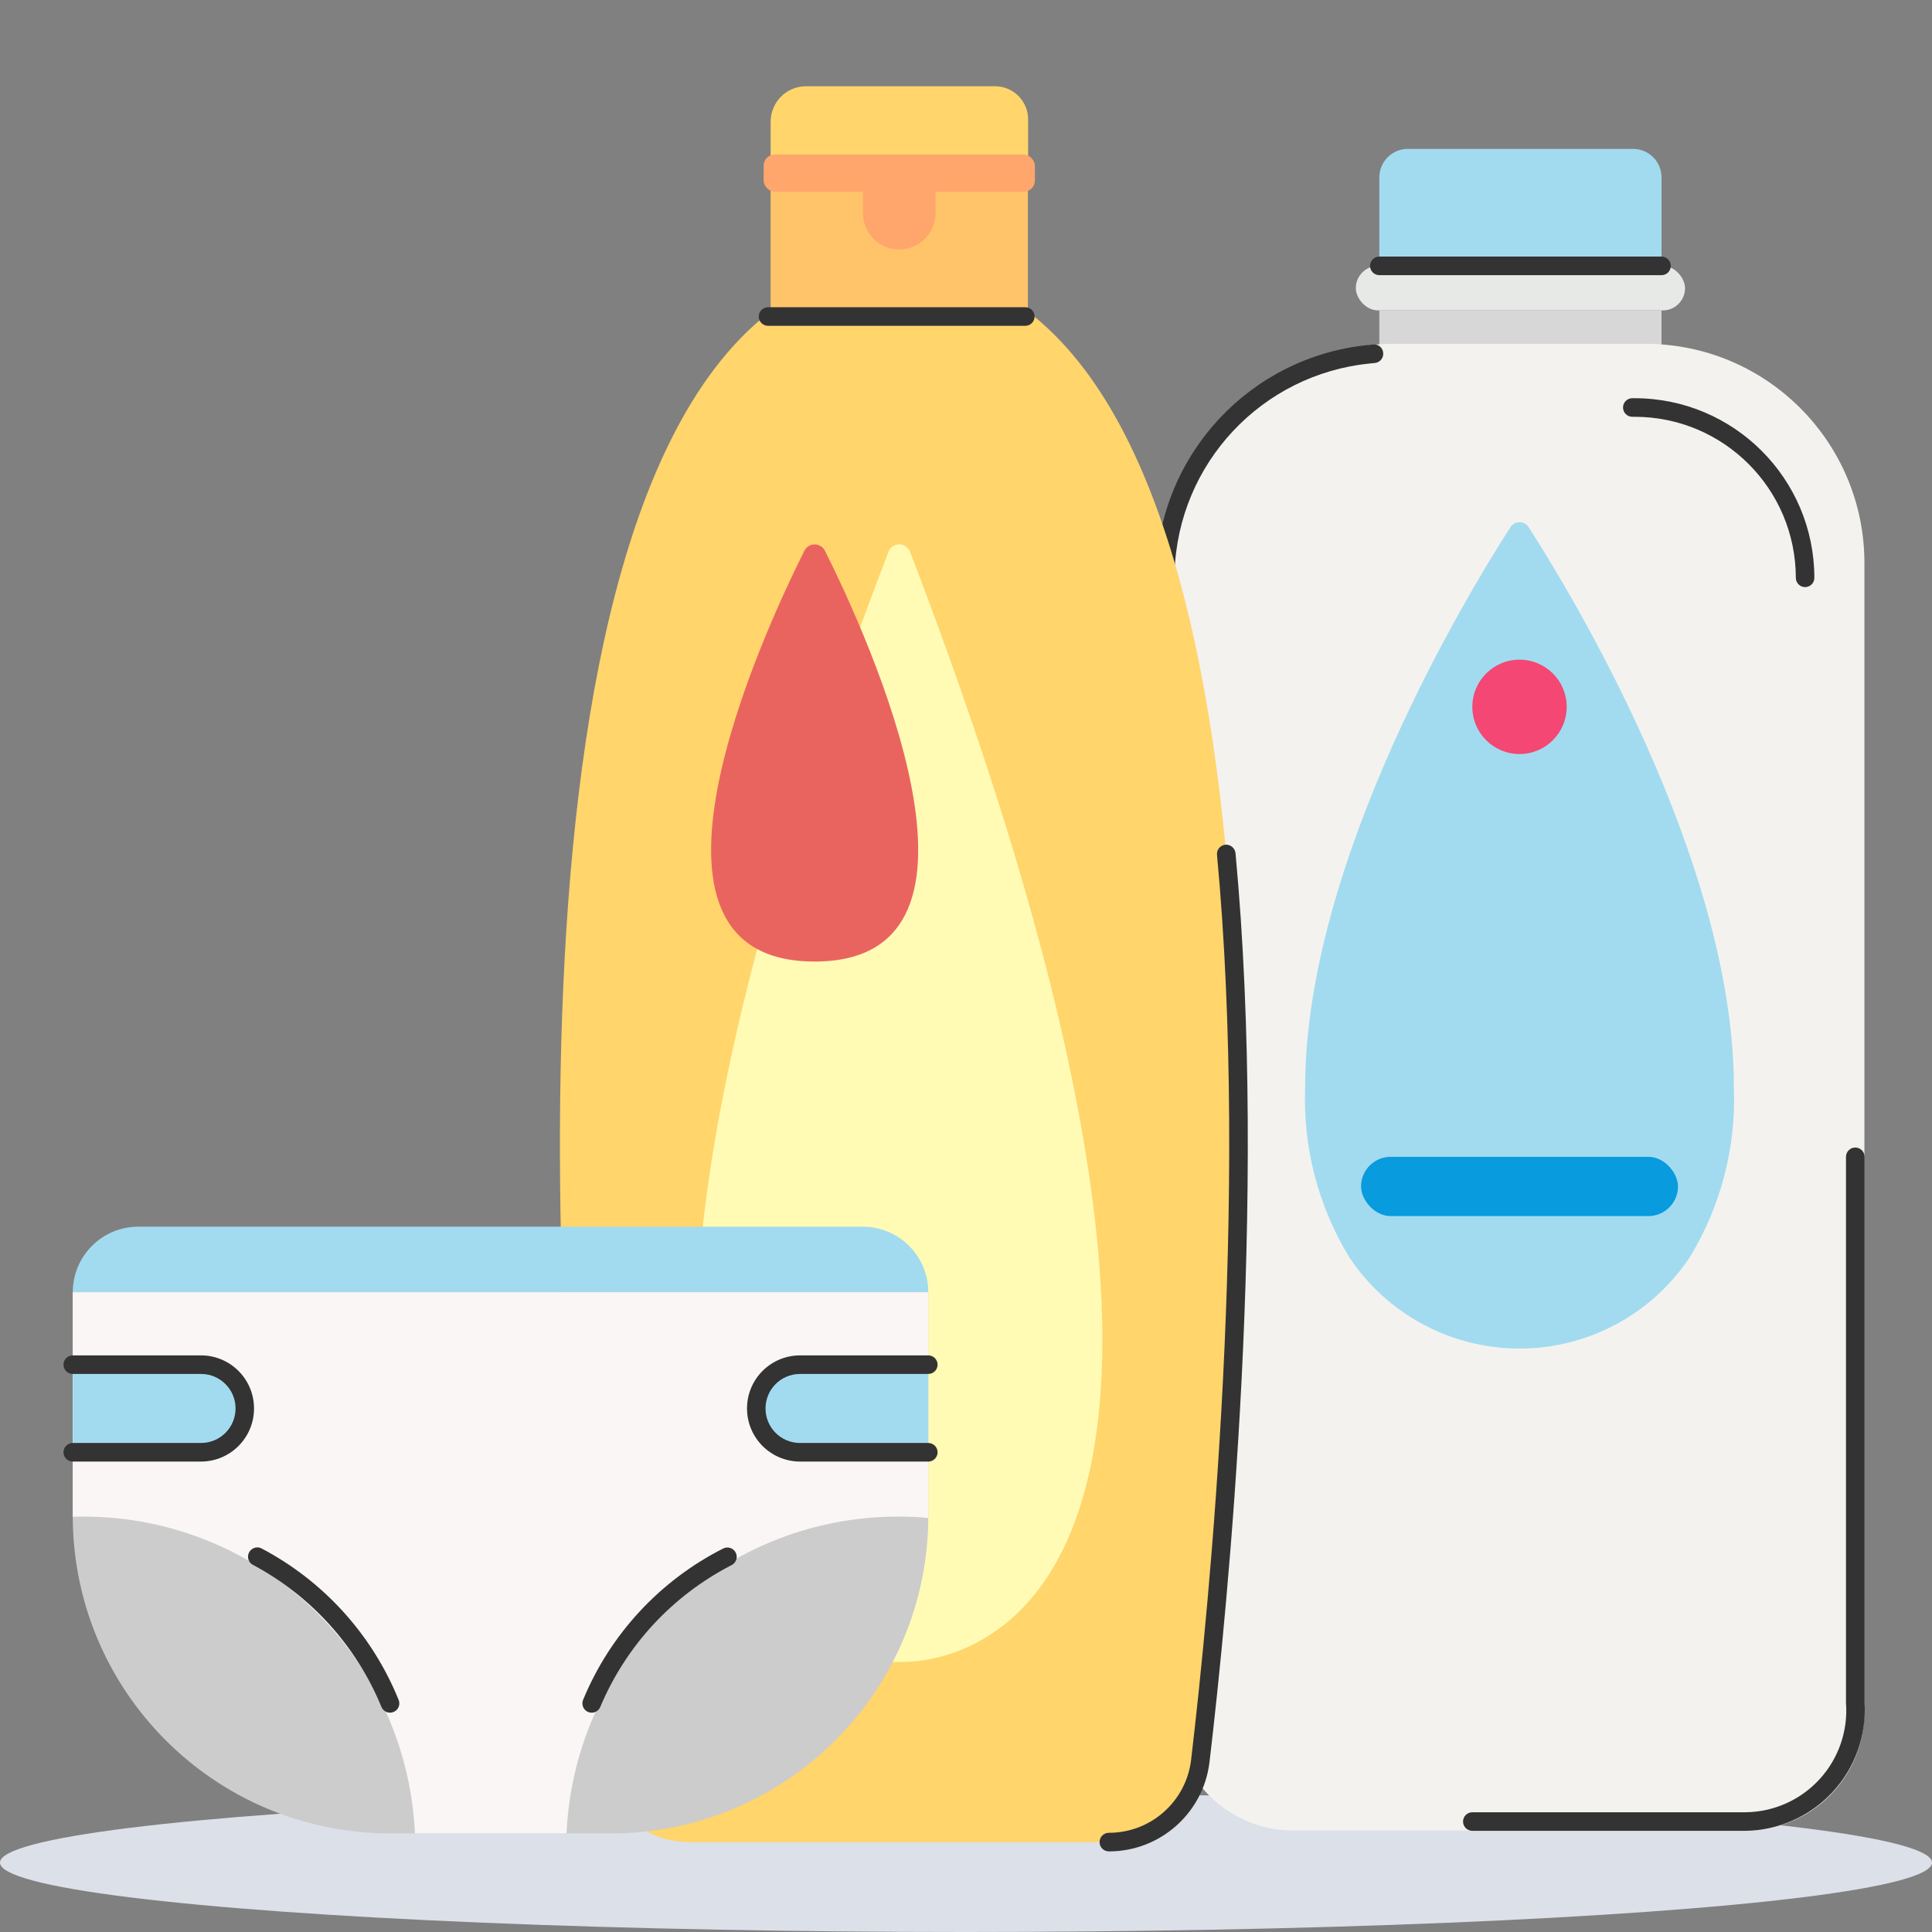 <svg xmlns="http://www.w3.org/2000/svg" width="52" height="52" viewBox="0 0 52 52"><rect x="0" y="0" width="52" height="52" fill="#808080" stroke="none"/><g fill="none" fill-rule="evenodd"><ellipse cx="26" cy="50.132" fill="#DCE0E9" fill-rule="nonzero" rx="26" ry="1.868"></ellipse><rect width="8.861" height="1.198" x="36.492" y="7.157" fill="#E7E9E6" fill-rule="nonzero" rx=".599"></rect><path fill="#D7D7D7" fill-rule="nonzero" d="M37.125 8.354H44.72V9.354H37.125z"></path><path fill="#A2DBEF" fill-rule="nonzero" d="M43.955 4.008H37.89c-.422 0-.765.343-.765.765v2.384h7.595V4.773c0-.422-.342-.765-.765-.765z"></path><path fill="#F4F2EF" fill-rule="nonzero" d="M37.516 9.254h6.764c3.26 0 5.901 2.642 5.901 5.9v30.918c0 1.766-1.431 3.197-3.197 3.197H34.812c-1.765 0-3.197-1.431-3.197-3.197V15.155c0-3.26 2.642-5.901 5.901-5.901z"></path><path fill="#A2DBEF" fill-rule="nonzero" d="M46.668 29.262c.064 1.608-.349 3.199-1.186 4.574-1.018 1.537-2.74 2.461-4.584 2.461-1.844 0-3.565-.924-4.584-2.461-.837-1.375-1.25-2.966-1.186-4.575 0-6.118 4.43-13.371 5.527-15.074.054-.082.145-.132.243-.132.099 0 .19.05.244.132 1.097 1.703 5.526 8.957 5.526 15.075z"></path><circle cx="40.898" cy="19.025" r="1.27" fill="#F44774" fill-rule="nonzero"></circle><rect width="8.53" height="1.595" x="36.633" y="31.136" fill="#089BDE" fill-rule="nonzero" rx=".798"></rect><path fill="#333" fill-rule="nonzero" d="M48.585 15.802c-.138 0-.25-.112-.25-.25-.003-2.393-1.942-4.331-4.334-4.334h-.067c-.138 0-.25-.112-.25-.25s.112-.25.25-.25H44c2.668.003 4.83 2.165 4.834 4.834 0 .066-.026.13-.073.177-.047.046-.11.073-.177.073zM46.983 49.277h-7.355c-.138 0-.25-.112-.25-.25s.112-.25.25-.25h7.355c.758-.008 1.478-.33 1.99-.888s.77-1.304.712-2.059V31.136c0-.138.112-.25.25-.25.139 0 .25.112.25.25V45.83c.052.887-.26 1.756-.865 2.407-.605.65-1.449 1.026-2.337 1.04zM31.364 18.128c-.138 0-.25-.112-.25-.25v-2.48c.1-3.18 2.541-5.795 5.707-6.112l.137-.014c.066-.008.133.012.184.055.052.043.083.105.087.172.013.137-.089.259-.226.271l-.127.013c-2.914.287-5.165 2.688-5.262 5.615v2.48c0 .138-.112.25-.25.25z"></path><path fill="#FFC469" fill-rule="nonzero" d="M20.741 4.342H27.666V8.384H20.741z"></path><path fill="#FFD56C" fill-rule="nonzero" d="M27.672 3.21v1.132h-6.93V3.276c0-.528.427-.955.955-.955h5.085c.49.001.888.398.89.889zM29.845 49.58H18.561c-1.256.002-2.314-.938-2.461-2.185-.9-7.635-3.23-32.982 4.64-39.012h6.925c7.873 6.03 5.542 31.378 4.641 39.012-.147 1.248-1.205 2.187-2.46 2.186z"></path><path fill="#FFFBB4" fill-rule="nonzero" d="M24.204 44.73s-12.107.908-.29-29.88c.046-.12.161-.198.29-.198.128 0 .243.079.29.199 11.814 30.787-.29 29.878-.29 29.878z"></path><path fill="#EA645F" fill-rule="nonzero" d="M21.926 25.88c-5.455 0-1.418-8.775-.276-11.056.052-.105.16-.171.276-.171.118 0 .225.066.277.17 1.142 2.282 5.179 11.057-.277 11.057z"></path><path fill="#333" fill-rule="nonzero" d="M29.845 49.83c-.138 0-.25-.111-.25-.25 0-.137.112-.25.25-.25 1.129.001 2.08-.843 2.214-1.964.498-4.23 1.564-15.07.697-24.358-.006-.066.014-.132.056-.183.043-.051.103-.083.17-.09.136-.01.256.09.272.226.872 9.336-.198 20.218-.7 24.464-.163 1.372-1.327 2.406-2.71 2.406z"></path><path fill="#CCC" fill-rule="nonzero" d="M1.959 34.781h23.027v6.016c0 4.721-3.827 8.549-8.549 8.549h-5.93c-4.721 0-8.549-3.828-8.549-8.549v-6.016z"></path><path fill="#A2DBEF" fill-rule="nonzero" d="M1.959 34.781c0-.975.79-1.765 1.764-1.765h19.498c.468 0 .917.186 1.248.517.331.331.517.78.517 1.248H1.96z"></path><path fill="#FAF6F5" fill-rule="nonzero" d="M24.985 34.781v6.075c-.267-.025-.536-.037-.808-.037-4.777-.001-8.71 3.754-8.929 8.526h-4.08c-.22-4.772-4.154-8.527-8.932-8.526-.093 0-.185 0-.278.006v-6.044h23.027z"></path><path fill="#A2DBEF" fill-rule="nonzero" d="M1.959 36.73H5.42c.651 0 1.18.528 1.18 1.18-.001.65-.529 1.178-1.18 1.178H1.959V36.73zM21.524 36.73h3.461v2.358h-3.461c-.651 0-1.18-.528-1.18-1.179s.529-1.179 1.18-1.179z"></path><path fill="#333" fill-rule="nonzero" d="M5.42 39.338H1.959c-.138 0-.25-.112-.25-.25s.112-.25.25-.25H5.42c.51-.005.92-.42.92-.93 0-.508-.41-.923-.92-.928H1.959c-.138 0-.25-.112-.25-.25s.112-.25.25-.25H5.42c.785.007 1.417.644 1.417 1.429s-.632 1.422-1.417 1.429zM24.985 39.338h-3.462c-.784-.007-1.417-.644-1.417-1.43 0-.784.633-1.421 1.417-1.428h3.462c.138 0 .25.112.25.25s-.112.25-.25.25h-3.462c-.509.005-.919.42-.919.929 0 .51.41.924.92.929h3.461c.138 0 .25.112.25.25s-.112.25-.25.25z"></path><rect width="7.301" height="1" x="20.553" y="4.16" fill="#FFA66C" fill-rule="nonzero" rx=".3"></rect><path fill="#FFA66C" fill-rule="nonzero" d="M23.226 4.76h1.955v.977c0 .54-.438.978-.978.978s-.977-.438-.977-.978v-.978z"></path><path fill="#333" fill-rule="nonzero" d="M44.72 7.406h-7.595c-.138 0-.25-.112-.25-.25s.112-.25.25-.25h7.595c.138 0 .25.112.25.25s-.112.25-.25.25zM27.596 8.769h-6.924c-.138 0-.25-.112-.25-.25s.112-.25.25-.25h6.924c.138 0 .25.112.25.25s-.112.25-.25.25zM10.497 46.097c-.101 0-.193-.062-.231-.156-.67-1.631-1.886-2.979-3.44-3.813-.083-.036-.14-.114-.149-.204-.009-.09.032-.178.106-.23.074-.052.17-.06.252-.02 1.675.88 2.983 2.325 3.694 4.078.031.077.022.165-.024.234-.047.07-.125.11-.208.11zM15.926 46.097c-.084 0-.161-.042-.208-.11-.046-.07-.055-.158-.024-.235.73-1.77 2.074-3.218 3.783-4.08.127-.055.274.002.33.128.057.126 0 .274-.126.33-1.586.818-2.833 2.167-3.524 3.811-.038.094-.13.156-.231.156z"></path><path d="M0 0H52V52H0z"></path></g></svg>